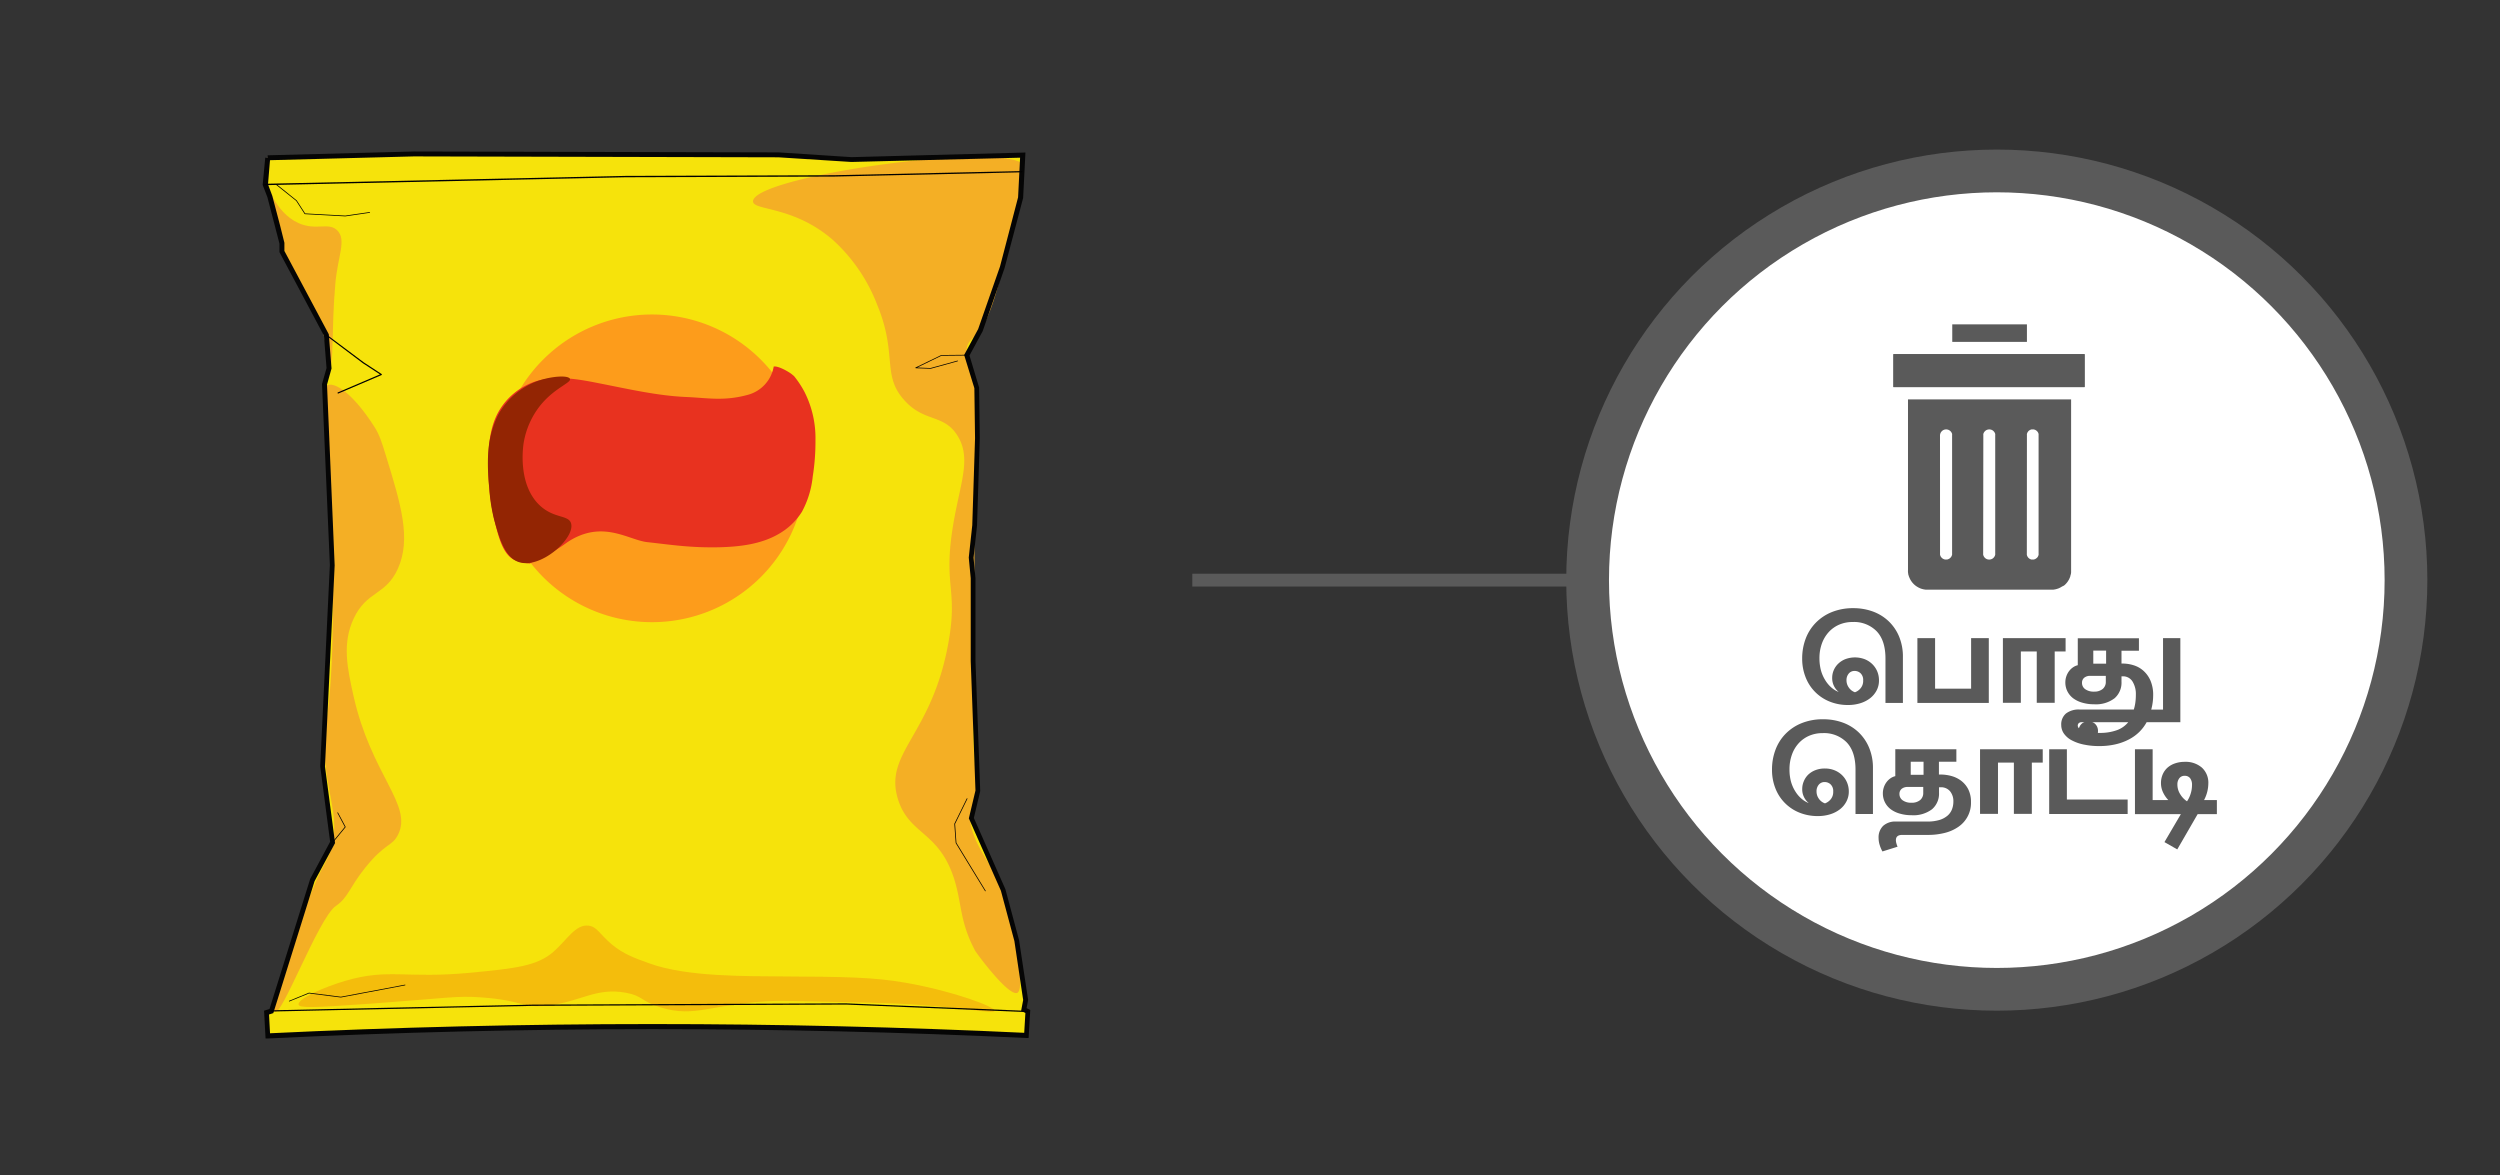 <svg xmlns="http://www.w3.org/2000/svg" xmlns:xlink="http://www.w3.org/1999/xlink" viewBox="0 0 585 275"><rect x="0" y="0" width="585" height="275" fill="#333333" stroke="none"/><defs><style>.cls-1{fill:#5a5a5a;}.cls-2{fill:#f6e30b;}.cls-3{fill:#595047;}.cls-4{fill:#f4af25;}.cls-5{fill:#fd9c1b;}.cls-6{fill:#e8321f;}.cls-7{fill:#932503;}.cls-8{fill:#f4bd0c;}.cls-9{fill:#050505;}.cls-10{fill:none;stroke-width:3px;}.cls-10,.cls-11{stroke:#5a5a5a;stroke-miterlimit:10;}.cls-11{fill:#fff;stroke-width:10px;}.cls-12{clip-path:url(#clip-path);}</style><clipPath id="clip-path"><rect class="cls-1" x="443.04" y="82.86" width="44.76" height="7.74"/></clipPath></defs><title>3.whattodo 585x275px-10</title><g id="Layer_53" data-name="Layer 53"><path class="cls-2" d="M62.65,36.92l-.6,6.27L63.12,46,65,53l1,3.93v2l4.13,7.76,6.27,11.76.62,7.8L75.94,90l1.84,42.27L75.52,179.3,77,190.84l.82,6.25-4.73,8.8L65,231.82l-1.48,4.73-1.14.36.3,5.49q88.68-4.31,177.46-.12l.33-5.59-.9-.48L240,234l-2.09-13.9-3.18-11.85-7.44-16.79,1.52-6.41-.29-7.73-.83-22.62,0-19.4-.45-4.82L228,123l.65-20.41-.15-11.79-2.3-7.64,3.18-5.89,5.1-14.68L237,53.1l1.82-6.88.19-3.8.31-6.16-40.08,1.06-17.07-1.09L96.86,36l-34.21.9"/><path class="cls-3" d="M62.36,36.89l-.6,6.34,1.09,2.82,1.82,7,1,3.89v2l4.17,7.83L76.1,78.48l.61,7.68-1.06,3.76,1.84,42.3-2.26,47.1,1.52,11.56.81,6.15-4.7,8.75-8.12,26-1.43,4.58-1.21.38.32,6,.29,0q44.94-2.18,89.93-2.18,43.77,0,87.51,2.07h.28l.36-6.06-.88-.46.39-2.07-2.11-14L235,208.14l-7.41-16.72,1.5-6.36-.28-7.76L228,154.69l0-19.41-.45-4.81.81-7.49.65-20.44-.15-11.84-2.28-7.56,3.14-5.8,5.11-14.72,2.5-9.45,1.83-6.91.19-3.82.33-6.47L199.26,37l-17.07-1.09-85.34-.2-34.21.89v.58l34.22-.9v0l85.31.21,17.08,1.09,39.78-1-.3,5.85-.18,3.76L236.73,53l-2.49,9.43-5.09,14.66-3.23,6,2.32,7.71.16,11.75-.65,20.39-.82,7.54.45,4.84,0,19.39.82,22.63.29,7.68L227,191.48l7.47,16.86,3.18,11.81L239.71,234l-.44,2.39.93.49-.32,5.41h.28l0-.28q-43.76-2.07-87.54-2.07-45,0-90,2.18l0,.29.28,0-.28-5.26,1.07-.34,1.52-4.87L73.4,206l4.76-8.86-.84-6.34-1.51-11.51,2.26-47.07L76.23,90l1.06-3.77-.63-7.91L70.37,66.5l-4.1-7.7V56.85l-1-4-1.83-7-1.06-2.72.59-6.2-.57-.06Z"/><path class="cls-4" d="M62.08,42.61c.33-.15,2.07,7,7.74,9.58,4.2,1.89,7.08-.32,9.12,1.74,2.19,2.21.1,6-.46,12.35-1,11.22-.26,19.39-1.48,19.91s.75-5.56-3.19-12.61c-2.22-4-4.17-6.39-5.09-9.45-.63-2.11-2.41-5.39-3.29-8.82C63.75,48.81,61.77,42.76,62.08,42.61Z"/><path class="cls-5" d="M188.56,109.59a36,36,0,1,1-36-36A36,36,0,0,1,188.56,109.59Z"/><path class="cls-4" d="M176.21,47.16c.1,2.15,9.51,1,18.7,9A39.66,39.66,0,0,1,205.3,71.41c4.74,11.55,1,16.28,6.24,22.16,4.68,5.32,9.25,3.23,12.47,8.31s.94,10.46-.7,19.4c-2.92,16,1,15.95-1.38,29.1-3.88,21.83-15.25,25.72-11.78,36.71,2.64,8.35,9.6,7.36,13.16,18.7,1.8,5.73,1.22,9.79,4.85,16.63.39.73,7.71,10.6,9.82,9.93,1.81-.58.16-10.92-2.94-22.94-1.36-5.26-7.26-11.06-8-17.24-.24-1.89,2-5.73,1.8-7.62-.95-9.91-1.27-3.22-1.1-29.86,0-5.81.57-24.74.12-29.67-.62-6.68.94-12.28.7-17.14-.39-8.19.92-13.62,0-17.13-1.42-5.53-1.62-3.48-2.3-7.64-.57-3.44,1.8-3.76,3.18-5.89,2.2-3.36,4.08-9.35,5.58-16.48,1.39-6.66,3-9.46,3.69-14,.35-2.28,1.08-8.26.11-8.76C230.16,33.62,175.94,41.51,176.21,47.16Z"/><path class="cls-6" d="M185.8,88a22.45,22.45,0,0,1,2.5,3.8,24,24,0,0,1,2.52,11.25,52.14,52.14,0,0,1-.64,8.46,22.05,22.05,0,0,1-2.53,8.25,15.41,15.41,0,0,1-5.41,5.17c-4.14,2.42-9.07,3-13.91,3.13-6.78.14-11-.55-16.87-1.2-4.45-.5-10.53-5.38-18.67,0-4.84,3.56-5.83,2.93-8.75,5a10.75,10.75,0,0,1-3.78-.88h0c-2.23-1.19-3.24-4.18-4-7a56,56,0,0,1-2-15.48c0-4.26.39-8.78,2.57-12.46a15.6,15.6,0,0,1,7.54-6.45c4.81-1.91,10.31-1,15.62.06,7.18,1.4,14,3,20.87,3.26,4.62.21,8.62,1,14.09-.51a8.32,8.32,0,0,0,6.1-6.63c.94-.17,3,.91,4.12,1.71"/><path class="cls-7" d="M125.63,89.22c3.31-1.22,7.41-1.48,7.74-.55s-3.72,2.11-7.07,6.37a19.1,19.1,0,0,0-3.74,8.46c-.13.75-1.57,9.93,3.88,14.89,3.34,3,6.62,2.07,7.19,4.09,1,3.43-7.19,10.87-12.36,9-3.2-1.19-4.46-5.66-5.65-9.91a40.29,40.29,0,0,1-1.13-7.35c-.28-2.71-.65-7.82.22-11.76A23.91,23.91,0,0,1,116,98.29s.42-1,.9-1.8A17.35,17.35,0,0,1,125.63,89.22Z"/><path class="cls-4" d="M76,90.62c1.46-2,6.22.83,11.57,9.19,1.22,1.89,1.75,3.6,2.77,6.92,3.46,11.27,5.93,19.32,2.77,26.33-2.86,6.36-7.33,5.13-10.39,11.77-2.66,5.78-1.47,11.44,0,18,4.18,18.65,14,25.55,10.39,32.56-1.42,2.73-3,1.87-7.62,7.62-3.9,4.87-3.91,6.92-6.92,9-4.08,2.82-12.93,26.74-14.32,24.66s5.86-21.48,9.7-30.44c1.74-4.07,3.27-5.52,3.94-9.16,1.25-6.78-1.48-11.25-2.12-22.5-.24-4.39,2.34-7.6,2.1-36.68-.16-20.15-1.44-14.12-.85-23.85C77.56,104.7,74.78,92.24,76,90.62Z"/><path class="cls-8" d="M80.81,229.51c10.34-3,13.86-.43,29.41-1.9,10.22-1,15.41-1.52,19.26-4.87,3.14-2.73,5.18-6.52,8.25-6.14,2,.25,2.57,2,5.5,4.45,2.74,2.24,5.23,3.13,8.89,4.44,8.66,3.1,22.2,2.92,31.53,3,13.73.08,20.74.14,28.36,1.49,11.29,2,20.93,5.65,20.73,6.56s-7.58-1-23.06-1.7c-4-.18-7.89-.26-15.24-.42-7.82-.17-11.72-.25-12.91-.21-14.95.51-18.65,4.14-27.08,1.48-4.52-1.42-4-2.65-8-3.39-7-1.28-10.47,2.07-18.2,3-6.13.71-5.62-1.2-15.66-1.91-5.78-.41-7.38.12-26,1.48-13.83,1-16.53,1-16.71.21C69.52,233.82,75.42,231.1,80.81,229.51Z"/><path class="cls-9" d="M62.07,36.87l-.61,6.4,1.11,2.87,1.82,7,1,3.86v2l4.21,7.89,6.2,11.66.61,7.57-1.06,3.75,1.84,42.34-2.26,47.11,1.52,11.58.8,6.07-4.66,8.68-8.13,26-1.39,4.44-1.28.41.35,6.5.57,0q44.94-2.17,89.92-2.18,43.76,0,87.5,2.07l.56,0,.39-6.54-.86-.45.36-1.9-2.12-14-3.2-11.93-7.38-16.66,1.49-6.3-.28-7.8-.83-22.61,0-19.41-.45-4.79.81-7.48.65-20.46-.16-11.88-2.25-7.49,3.09-5.71,5.12-14.76,2.51-9.46,1.83-6.93.2-3.86.34-6.78-40.68,1.08L182.2,35.66l-85.35-.21-34.22.89,0,1.16,34.21-.9,85.29.21,17.08,1.09,39.49-1-.28,5.53-.19,3.74L236.45,53,234,62.37,228.89,77l-3.28,6.06L228,90.83l.16,11.7-.65,20.38-.82,7.56.46,4.85,0,19.39.83,22.63.28,7.64-1.55,6.52,7.5,16.93,3.16,11.78L239.42,234l-.48,2.54,1,.51-.31,5.22.57,0,0-.57q-43.75-2.07-87.55-2.07-45,0-90,2.18l0,.58.57,0-.27-5,1-.32,1.57-5,8.09-25.88,4.79-8.91-.84-6.44-1.52-11.48,2.27-47.06L76.52,90l1.06-3.78-.64-8L70.62,66.36l-4.07-7.64V56.81l-1-4-1.84-7-1-2.68L63.22,37l-1.15-.11Z"/><path d="M62.05,43.33,122.79,42l23.56-.52v0l48.85-.16h0l43.94-1a.15.15,0,0,0,.14-.15.15.15,0,0,0-.15-.14L195.2,41v0l-48.86.16h0l-23.55.52L62.05,43a.15.15,0,0,0-.15.15.15.15,0,0,0,.15.14Z"/><path d="M76.29,78.51,84.92,85h0l4,2.61-9.84,4.2A.14.14,0,0,0,79,92a.13.13,0,0,0,.18.08l10.09-4.31a.14.14,0,0,0,.09-.12.15.15,0,0,0-.07-.13l-4.21-2.76-8.63-6.46a.14.14,0,0,0-.2,0,.14.14,0,0,0,0,.2Z"/><polygon points="64.54 43.2 69.3 47 71.28 50.07 71.35 50.11 80.8 50.63 80.81 50.63 86.53 49.79 86.6 49.69 86.51 49.62 80.8 50.45 71.4 49.94 69.44 46.9 69.42 46.88 64.65 43.06 64.53 43.08 64.54 43.2 64.54 43.2"/><polygon points="226.23 83.02 220.27 83.08 220.24 83.09 214.23 86 214.18 86.09 214.26 86.16 217.75 86.29 217.78 86.29 224.11 84.54 224.17 84.44 224.06 84.38 217.74 86.12 214.62 86 220.29 83.25 226.23 83.19 226.31 83.11 226.23 83.02 226.23 83.02"/><polygon points="226.23 186.83 223.32 192.74 223.31 192.79 223.63 197.24 223.64 197.28 227.37 203.4 230.51 208.53 230.63 208.56 230.65 208.44 227.52 203.31 223.8 197.21 223.49 192.8 226.38 186.91 226.34 186.79 226.23 186.83 226.23 186.83"/><path d="M63.54,236.7l27-.59,34.16-.74v0l73.32-.3v0l42.46,1.77a.15.15,0,0,0,.15-.14.15.15,0,0,0-.14-.15L198,234.78h0l-73.32.3h0l-34.16.74-27,.59a.14.14,0,0,0-.14.15.14.14,0,0,0,.14.14Z"/><polygon points="78.94 190.21 80.69 193.5 77.79 197.03 77.81 197.16 77.93 197.14 80.86 193.57 80.87 193.47 79.09 190.13 78.97 190.09 78.94 190.21 78.94 190.21"/><polygon points="67.71 234.35 72.31 232.47 79.75 233.41 79.78 233.41 94.81 230.57 94.88 230.47 94.78 230.41 79.76 233.24 72.31 232.29 72.27 232.3 67.65 234.19 67.6 234.31 67.71 234.35 67.71 234.35"/><line class="cls-10" x1="279" y1="135.75" x2="372" y2="135.75"/><circle class="cls-11" cx="467.25" cy="135.75" r="95.75"/><path class="cls-1" d="M456.83,75.9H474.3V80H456.83Z"/><path class="cls-1" d="M446.47,133.41a3.4,3.4,0,0,0,0,.45,3.47,3.47,0,0,0,.06.45c0,.14.07.29.11.43s.1.29.16.42.12.28.19.41.15.26.23.39l.27.36.3.33a3.17,3.17,0,0,0,.34.3,2.42,2.42,0,0,0,.36.27l.38.23.41.2.42.15.44.11.44.07.45,0h29l.45,0,.44-.07.43-.11.43-.15.4-.2.38-.23A2.42,2.42,0,0,0,483,137a2.35,2.35,0,0,0,.33-.3q.17-.17.3-.33a3.18,3.18,0,0,0,.27-.37c.08-.12.16-.25.23-.38s.13-.27.19-.41a3.52,3.52,0,0,0,.15-.42c0-.14.08-.29.11-.44a3.11,3.11,0,0,0,.06-.44c0-.15,0-.3,0-.45v-40H446.47Zm27.83-31.59a1.15,1.15,0,0,1,0-.26,2.58,2.58,0,0,1,.08-.26,1.71,1.71,0,0,1,.13-.23,1.22,1.22,0,0,1,.37-.37,1.12,1.12,0,0,1,.24-.13,1,1,0,0,1,.25-.08,1.15,1.15,0,0,1,.26,0,1.32,1.32,0,0,1,.28,0l.26.07a1.36,1.36,0,0,1,.24.13,1.18,1.18,0,0,1,.22.17,1.12,1.12,0,0,1,.18.2c.05.08.1.16.14.24a2.58,2.58,0,0,1,.08.26,2.51,2.51,0,0,1,0,.27v27.69a1.33,1.33,0,0,1,0,.28,1.38,1.38,0,0,1-.08.27,2,2,0,0,1-.13.25.91.91,0,0,1-.18.21,1.63,1.63,0,0,1-.47.32l-.27.08-.28,0a1.24,1.24,0,0,1-.27,0,1.34,1.34,0,0,1-.26-.09l-.24-.13-.2-.18a1.18,1.18,0,0,1-.17-.22,1.27,1.27,0,0,1-.2-.51,2.45,2.45,0,0,1,0-.27Zm-10.2,0a1.09,1.09,0,0,1,0-.26,1.14,1.14,0,0,1,.09-.26,1.76,1.76,0,0,1,.14-.23,1.12,1.12,0,0,1,.18-.2,1.73,1.73,0,0,1,.21-.17,1.34,1.34,0,0,1,.24-.12,1.25,1.25,0,0,1,.26-.07,1.23,1.23,0,0,1,.54,0,1.25,1.25,0,0,1,.26.07,1.34,1.34,0,0,1,.24.12,1.2,1.2,0,0,1,.21.17,1.12,1.12,0,0,1,.18.2,1.76,1.76,0,0,1,.14.23,1.14,1.14,0,0,1,.09.26,1.09,1.09,0,0,1,0,.26v27.69a1.32,1.32,0,0,1,0,.28,2.76,2.76,0,0,1-.08.27,1.16,1.16,0,0,1-.14.24,1,1,0,0,1-.18.22.91.91,0,0,1-.21.18,1.19,1.19,0,0,1-.25.13.92.92,0,0,1-.27.08,1.32,1.32,0,0,1-.56,0,.92.92,0,0,1-.27-.08,1.22,1.22,0,0,1-.46-.31,1,1,0,0,1-.18-.22,1.12,1.12,0,0,1-.13-.24,1.43,1.43,0,0,1-.09-.27,2.64,2.64,0,0,1,0-.28Zm-10.14,0a1.09,1.09,0,0,1,.05-.26,1.14,1.14,0,0,1,.09-.26,1.09,1.09,0,0,1,.14-.23,1.12,1.12,0,0,1,.18-.2,1.2,1.2,0,0,1,.21-.17,1.34,1.34,0,0,1,.24-.12,1.11,1.11,0,0,1,.26-.07,1.23,1.23,0,0,1,.54,0,1.25,1.25,0,0,1,.26.07l.24.12.21.17a1.12,1.12,0,0,1,.18.2,1.76,1.76,0,0,1,.14.23,1.14,1.14,0,0,1,.09.26,1.09,1.09,0,0,1,0,.26v27.69a2.64,2.64,0,0,1,0,.28,1.43,1.43,0,0,1-.09.27,1.49,1.49,0,0,1-.13.25,1.8,1.8,0,0,1-.39.39,1.49,1.49,0,0,1-.25.13,1.43,1.43,0,0,1-.27.09,1.32,1.32,0,0,1-.28,0,1.27,1.27,0,0,1-.28,0,1.43,1.43,0,0,1-.27-.09,1.19,1.19,0,0,1-.25-.13,1.24,1.24,0,0,1-.22-.18l-.18-.21c-.05-.08-.09-.17-.13-.25a2.76,2.76,0,0,1-.08-.27,1.33,1.33,0,0,1,0-.28Z"/><rect class="cls-1" x="443.04" y="82.86" width="44.76" height="7.74"/><g class="cls-12"><path class="cls-1" d="M475.66,82.89H443.08v7.65H488V82.89Z"/></g></g><g id="all_text" data-name="all text"><path class="cls-1" d="M433.67,142.31a13.2,13.2,0,0,1,4.52.76,10.66,10.66,0,0,1,3.69,2.24,10.54,10.54,0,0,1,2.49,3.6,12.21,12.21,0,0,1,.91,4.86v10.71H441.2V154.1q0-4.23-2.07-6.39a7.4,7.4,0,0,0-5.61-2.16,7.8,7.8,0,0,0-3.13.61,7.16,7.16,0,0,0-2.46,1.74,8,8,0,0,0-1.61,2.69,10,10,0,0,0-.57,3.45,10.89,10.89,0,0,0,.35,2.82,8.62,8.62,0,0,0,1,2.29,7.27,7.27,0,0,0,1.42,1.71,5.89,5.89,0,0,0,1.74,1.07,4.29,4.29,0,0,1-1.11-1.41,4.17,4.17,0,0,1-.42-1.89,4.58,4.58,0,0,1,.36-1.79,4.65,4.65,0,0,1,1.05-1.53,5.16,5.16,0,0,1,1.7-1.08,6.44,6.44,0,0,1,4.44,0,5.41,5.41,0,0,1,1.77,1.11,5.18,5.18,0,0,1,1.2,1.71,5.38,5.38,0,0,1,.43,2.19,4.93,4.93,0,0,1-.55,2.32,5.55,5.55,0,0,1-1.52,1.82,7.22,7.22,0,0,1-2.28,1.17,9.45,9.45,0,0,1-2.88.42,11.24,11.24,0,0,1-4.33-.81,10,10,0,0,1-5.61-5.69,11.75,11.75,0,0,1-.8-4.39,13,13,0,0,1,.81-4.61,10.73,10.73,0,0,1,2.36-3.73,11,11,0,0,1,3.76-2.51A13.21,13.21,0,0,1,433.67,142.31Zm-1.59,16.89a2.89,2.89,0,0,0,.56,1.71,2.85,2.85,0,0,0,1.42,1.08,3,3,0,0,0,1.29-.9,2.65,2.65,0,0,0,.63-1.86,2.15,2.15,0,0,0-.6-1.68A2,2,0,0,0,434,157a1.73,1.73,0,0,0-1.39.61A2.36,2.36,0,0,0,432.08,159.2Z"/><path class="cls-1" d="M452.81,149.33v11.82h8.43V149.33h4.14v15.15H448.67V149.33Z"/><path class="cls-1" d="M483.35,149.33v3.12H480.8v12h-4.2v-12h-3.72v12h-4.2V149.33Z"/><path class="cls-1" d="M510.2,149.33V169h-7.89a9.76,9.76,0,0,1-1.72,2.28,10.2,10.2,0,0,1-2.43,1.75,13.08,13.08,0,0,1-3.12,1.14,16.64,16.64,0,0,1-3.8.41,17.2,17.2,0,0,1-3.66-.36,10.45,10.45,0,0,1-2.82-1,5.14,5.14,0,0,1-1.8-1.56,3.48,3.48,0,0,1-.63-2,3.32,3.32,0,0,1,1.11-2.7,4.88,4.88,0,0,1,3.21-.93h12.66a9.63,9.63,0,0,0,.36-1.62,13.39,13.39,0,0,0,.12-1.83,5.55,5.55,0,0,0-.79-3.12,2.59,2.59,0,0,0-2.3-1.2h-.27v1.26a4.82,4.82,0,0,1-1.63,3.88,7.2,7.2,0,0,1-4.79,1.4,9.58,9.58,0,0,1-2.7-.36,6.61,6.61,0,0,1-2.13-1,4.71,4.71,0,0,1-1.39-1.63,4.58,4.58,0,0,1-.5-2.13,4.39,4.39,0,0,1,.92-2.7,4,4,0,0,1,.93-.86,3.17,3.17,0,0,1,1.06-.46v-6.3h14.31v2.91h-4.08v3h.27a8.66,8.66,0,0,1,2.54.39,6.23,6.23,0,0,1,2.29,1.27,6.62,6.62,0,0,1,1.67,2.31,8.4,8.4,0,0,1,.64,3.47,12.72,12.72,0,0,1-.45,3.33h2.76V149.33ZM491.33,171.5a11.46,11.46,0,0,0,4-.63A6,6,0,0,0,498,169H487.16a1,1,0,0,0-.73.22.77.77,0,0,0-.23.56c0,.5.42.9,1.26,1.21A11.92,11.92,0,0,0,491.33,171.5Zm-2.19-13.35a2.15,2.15,0,0,0-1.42.43,1.5,1.5,0,0,0-.53,1.22,1.77,1.77,0,0,0,.75,1.47,3.4,3.4,0,0,0,2.1.57,3,3,0,0,0,2-.63,2.12,2.12,0,0,0,.72-1.68v-1.38Zm.69-2.85h3v-3.06h-3Z"/><path class="cls-1" d="M426.66,168.31a13.14,13.14,0,0,1,4.51.76,10.66,10.66,0,0,1,3.69,2.24,10.54,10.54,0,0,1,2.49,3.6,12.21,12.21,0,0,1,.92,4.86v10.71h-4.08V180.1q0-4.23-2.07-6.39a7.42,7.42,0,0,0-5.61-2.16,7.85,7.85,0,0,0-3.14.61,7.16,7.16,0,0,0-2.46,1.74,7.79,7.79,0,0,0-1.6,2.69,10,10,0,0,0-.57,3.45,10.9,10.9,0,0,0,.34,2.82,8.62,8.62,0,0,0,1,2.29,7.3,7.3,0,0,0,1.43,1.71,5.89,5.89,0,0,0,1.74,1.07,4.17,4.17,0,0,1-1.11-1.41,4,4,0,0,1-.42-1.89,4.58,4.58,0,0,1,.36-1.79,4.65,4.65,0,0,1,1-1.53,5.11,5.11,0,0,1,1.69-1.08,6,6,0,0,1,2.27-.4,5.93,5.93,0,0,1,2.17.39,5.41,5.41,0,0,1,1.77,1.11,5.18,5.18,0,0,1,1.2,1.71,5.39,5.39,0,0,1,.44,2.19,4.94,4.94,0,0,1-.56,2.32,5.52,5.52,0,0,1-1.51,1.82,7.22,7.22,0,0,1-2.28,1.17,9.5,9.5,0,0,1-2.88.42,11.3,11.3,0,0,1-4.34-.81,10,10,0,0,1-5.61-5.69,11.74,11.74,0,0,1-.79-4.39,13,13,0,0,1,.81-4.61,10.7,10.7,0,0,1,2.35-3.73,11,11,0,0,1,3.77-2.51A13.18,13.18,0,0,1,426.66,168.31Zm-1.59,16.89a2.88,2.88,0,0,0,.55,1.71,2.83,2.83,0,0,0,1.43,1.08,3.1,3.1,0,0,0,1.29-.9,2.65,2.65,0,0,0,.63-1.86,2.15,2.15,0,0,0-.6-1.68A2,2,0,0,0,427,183a1.75,1.75,0,0,0-1.4.61A2.35,2.35,0,0,0,425.07,185.2Z"/><path class="cls-1" d="M457.79,175.33v2.91h-4.08v3h.36a9.7,9.7,0,0,1,2.54.34,6.68,6.68,0,0,1,2.29,1.11,5.81,5.81,0,0,1,1.67,2,6.51,6.51,0,0,1,.64,3,6.76,6.76,0,0,1-2.91,5.76,9.62,9.62,0,0,1-3.19,1.44,15.79,15.79,0,0,1-4,.48h-6q-1.47,0-1.47,1.23a2.69,2.69,0,0,0,.11.73,6.42,6.42,0,0,0,.28.8l-3.54,1.11a7.73,7.73,0,0,1-.63-1.47,5.46,5.46,0,0,1-.27-1.68,3.73,3.73,0,0,1,1.08-2.85,4.24,4.24,0,0,1,3-1H451a9.55,9.55,0,0,0,2.81-.36,5.28,5.28,0,0,0,1.89-1,3.69,3.69,0,0,0,1.06-1.49,5,5,0,0,0,.33-1.81,3.65,3.65,0,0,0-.78-2.43,2.74,2.74,0,0,0-2.22-.93h-.36v1.26a4.82,4.82,0,0,1-1.63,3.88,7.2,7.2,0,0,1-4.79,1.4,9.58,9.58,0,0,1-2.7-.36,6.61,6.61,0,0,1-2.13-1,4.71,4.71,0,0,1-1.39-1.63,4.58,4.58,0,0,1-.5-2.13,4.39,4.39,0,0,1,.92-2.7,4,4,0,0,1,.93-.86,3.26,3.26,0,0,1,1.06-.46v-6.3Zm-11.37,8.82a2.15,2.15,0,0,0-1.42.43,1.5,1.5,0,0,0-.53,1.22,1.77,1.77,0,0,0,.75,1.47,3.4,3.4,0,0,0,2.1.57,3,3,0,0,0,2-.63,2.12,2.12,0,0,0,.72-1.68v-1.38Zm.69-2.85h3v-3.06h-3Z"/><path class="cls-1" d="M478,175.33v3.12h-2.55v12h-4.2v-12h-3.72v12h-4.2V175.33Z"/><path class="cls-1" d="M483.65,175.33v11.76h14.22v3.39H479.51V175.33Zm5-6.54a2.2,2.2,0,0,1,1.65.64,2.26,2.26,0,0,1,.63,1.64,2.23,2.23,0,0,1-.63,1.63,2.13,2.13,0,0,1-1.59.65,2.25,2.25,0,0,1-1.66-.65,2.21,2.21,0,0,1-.65-1.63,2.23,2.23,0,0,1,.65-1.64A2.16,2.16,0,0,1,488.66,168.79Z"/><path class="cls-1" d="M503.72,175.33v11.88h3.66a6.68,6.68,0,0,1-1.17-1.68,5,5,0,0,1-.54-2.34,5,5,0,0,1,.41-2,4.51,4.51,0,0,1,1.12-1.56,5.12,5.12,0,0,1,1.76-1,6.92,6.92,0,0,1,2.29-.36,5.79,5.79,0,0,1,4,1.36,4.77,4.77,0,0,1,1.5,3.71,8.42,8.42,0,0,1-1,3.87h3v3.3h-4.5l-4.77,8.25-3-1.71,3.84-6.54H499.58V175.33Zm7.5,6.21a1.51,1.51,0,0,0-1.26.57,2.3,2.3,0,0,0-.45,1.47,4.23,4.23,0,0,0,.65,2.25,5.26,5.26,0,0,0,1.6,1.68,6.4,6.4,0,0,0,.84-1.74,6.69,6.69,0,0,0,.33-2.07,2.51,2.51,0,0,0-.45-1.61A1.53,1.53,0,0,0,511.22,181.54Z"/></g></svg>